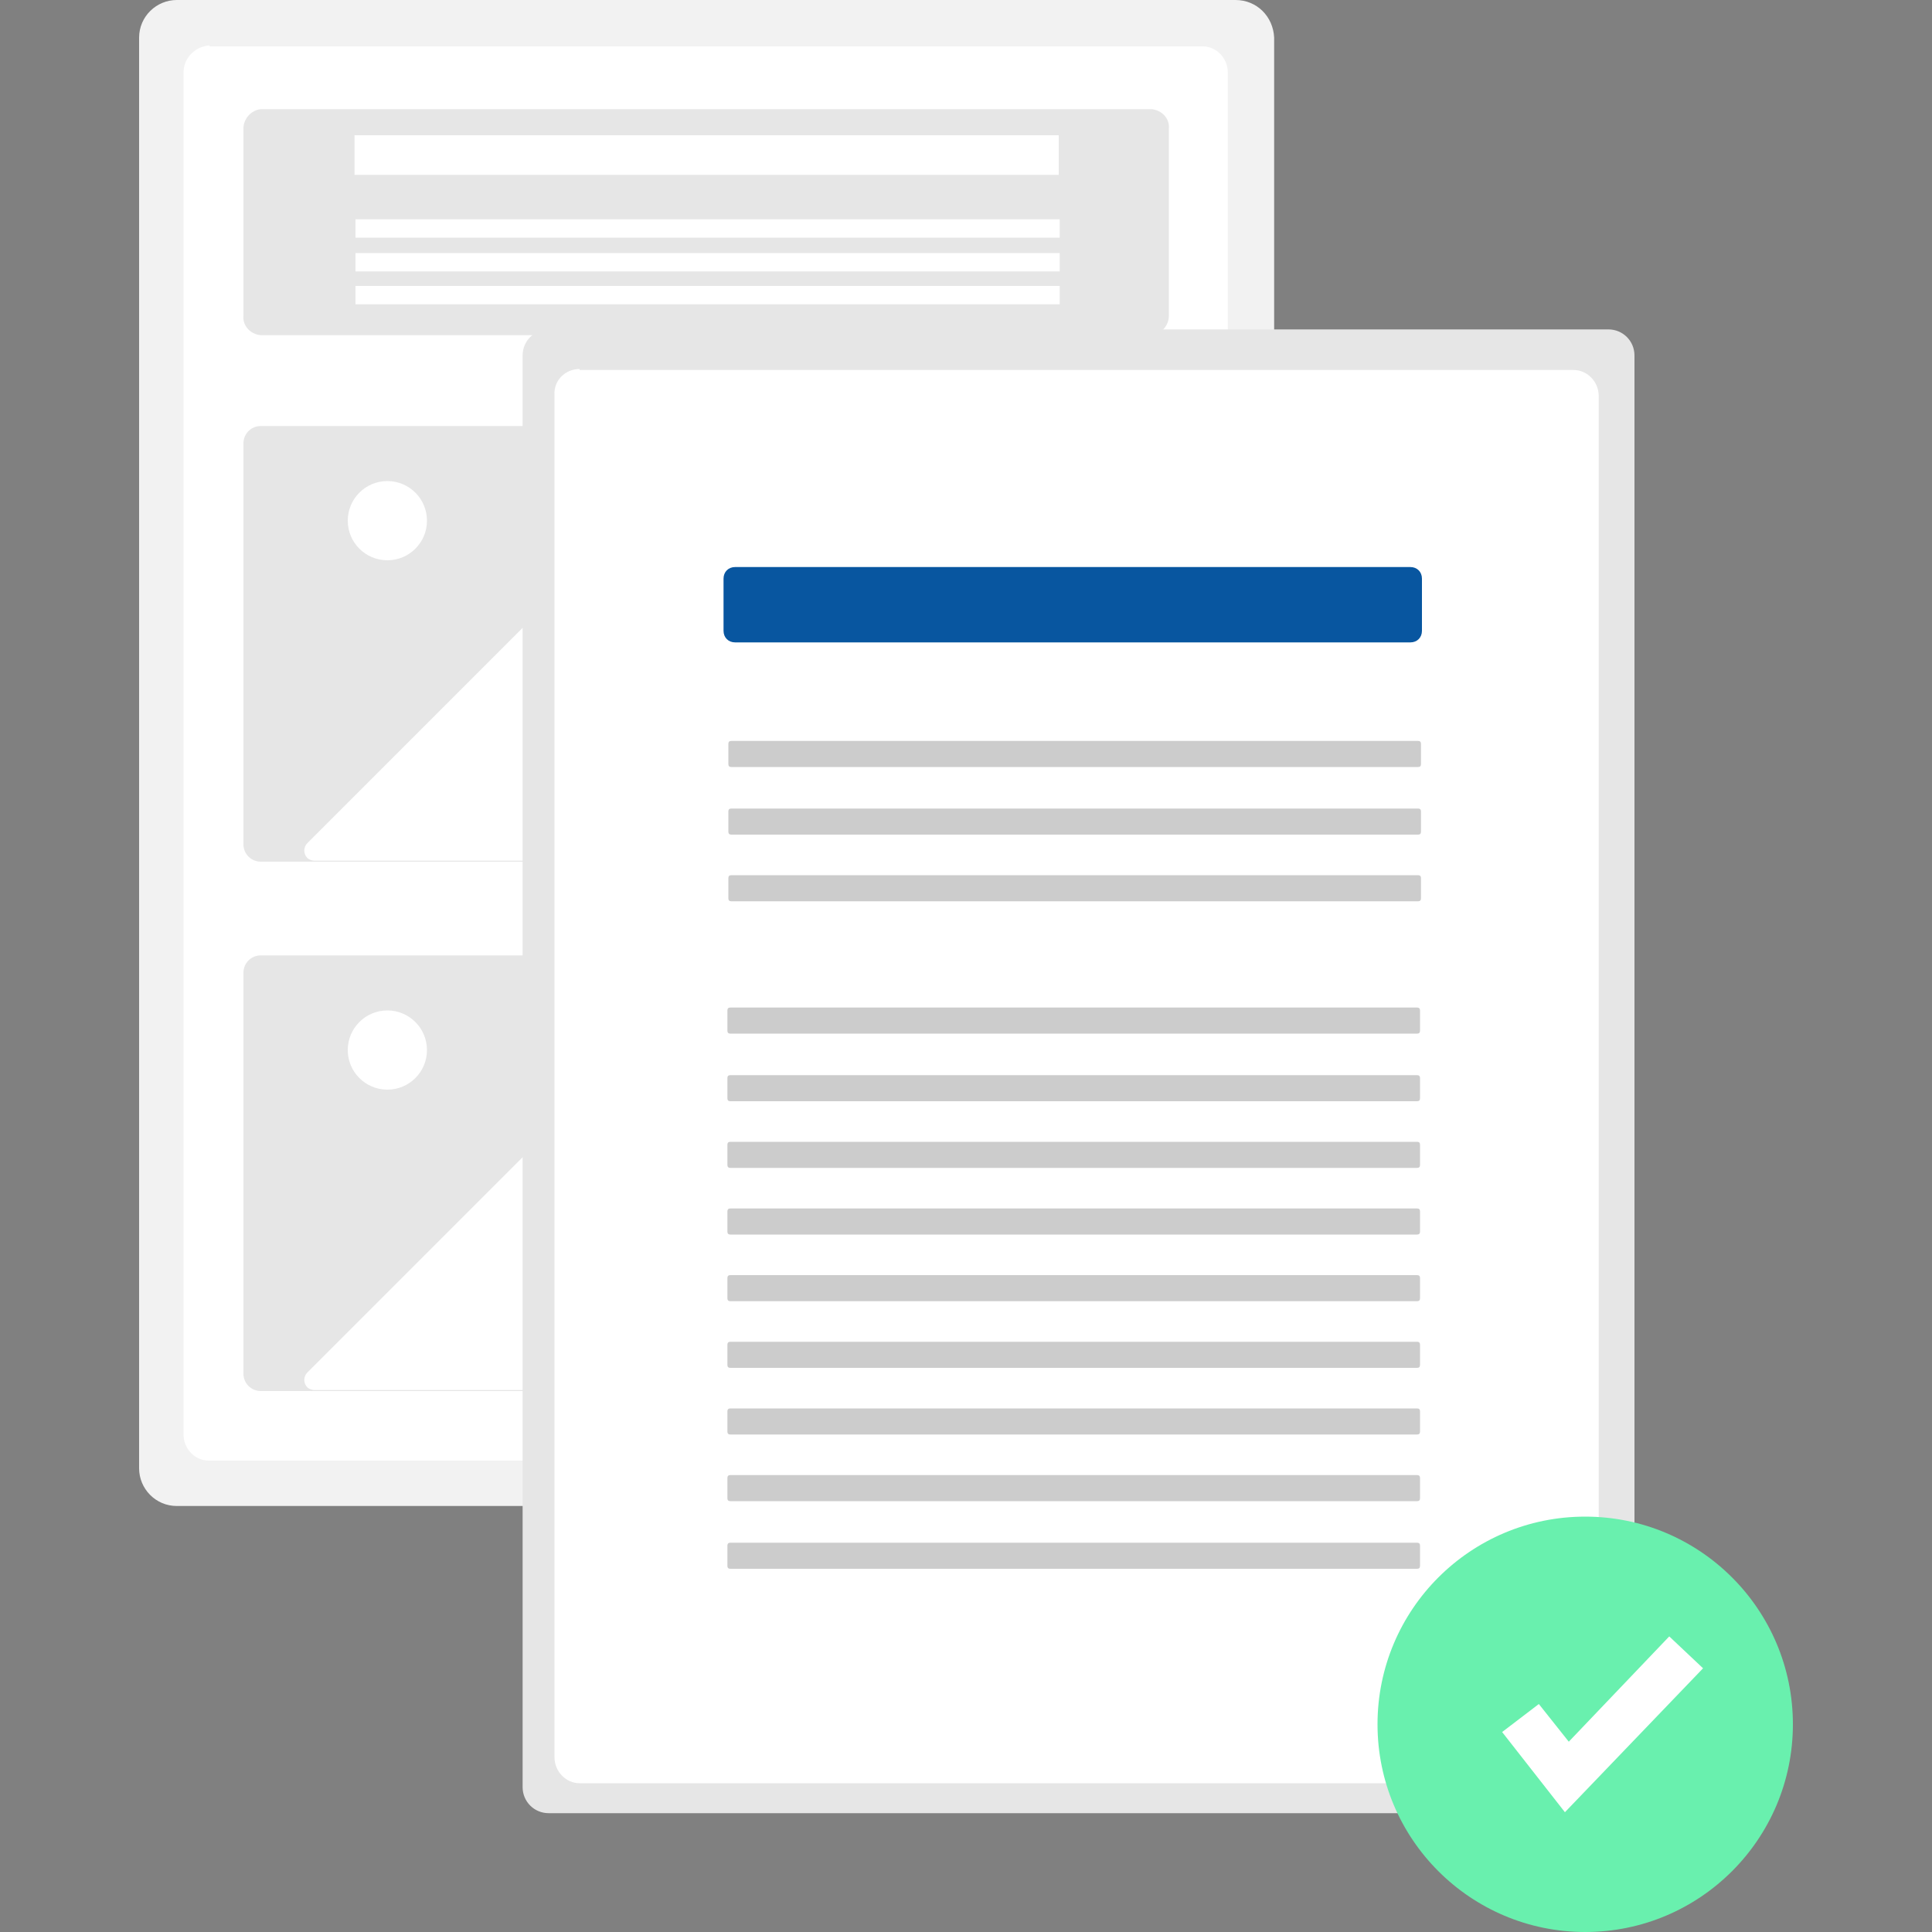 <?xml version="1.0" encoding="utf-8"?>
<!-- Generator: Adobe Illustrator 25.2.0, SVG Export Plug-In . SVG Version: 6.00 Build 0)  -->
<svg version="1.1" id="Layer_1" xmlns="http://www.w3.org/2000/svg" xmlns:xlink="http://www.w3.org/1999/xlink" x="0px" y="0px"
	 viewBox="0 0 200 200" style="enable-background:new 0 0 200 200;" xml:space="preserve">
<rect x="0" y="0" width="200" height="200" fill="#808080" stroke="none"/>
<style type="text/css">
	.st0{fill:#F2F2F2;}
	.st1{fill:#FFFFFF;}
	.st2{fill:#E6E6E6;}
	.st3{fill:#0856A0;}
	.st4{fill:#CCCCCC;}
	.st5{fill:#69F0AE;}
</style>
<g>
	<path id="Path_111" class="st0" d="M127.9,0H18.3c-2.1,0-3.9,1.7-3.9,3.9V152c0,2.1,1.7,3.9,3.9,3.9h109.7c2.1,0,3.9-1.7,3.9-3.9
		V3.9C131.8,1.7,130.1,0,127.9,0L127.9,0z"/>
	<path id="Path_112" class="st1" d="M21.7,4.7C20.2,4.8,19,6,19,7.5v141c0,1.5,1.2,2.7,2.6,2.7h102.9c1.5,0,2.7-1.2,2.6-2.7V7.5
		c0-1.5-1.2-2.7-2.6-2.7H21.7z"/>
	<path id="Path_113" class="st2" d="M27,11.3c-1,0.1-1.8,1-1.8,2v19.4c-0.1,1,0.7,1.9,1.8,2h92.2c1-0.1,1.8-1,1.8-2V13.3
		c0.1-1-0.7-1.9-1.8-2H27z"/>
	<path id="Path_114" class="st2" d="M27,44.1c-1,0-1.8,0.8-1.8,1.8v41.5c0,1,0.8,1.8,1.8,1.8h92.2c1,0,1.8-0.8,1.8-1.8V45.9
		c0-1-0.8-1.8-1.8-1.8L27,44.1z"/>
	<rect id="Rectangle_88" x="36.7" y="14" class="st1" width="72.9" height="4.1"/>
	<rect id="Rectangle_89" x="36.8" y="22.7" class="st1" width="72.9" height="1.9"/>
	<rect id="Rectangle_90" x="36.8" y="26.2" class="st1" width="72.9" height="1.9"/>
	<rect id="Rectangle_91" x="36.8" y="29.6" class="st1" width="72.9" height="1.9"/>
	<path id="Path_115" class="st1" d="M80,89.3h33.6c0.6,0,1.1-0.5,1.1-1.1c0-0.3-0.1-0.6-0.3-0.8L92.8,66c-0.4-0.4-1.1-0.4-1.5,0
		L86,71.3c-0.9,0.9-2.3,0.9-3.2,0L66,54.6c-0.4-0.4-1.1-0.4-1.5,0L31.8,87.3c-0.4,0.4-0.4,1.1,0,1.5c0.2,0.2,0.5,0.3,0.8,0.3H80
		L80,89.3z"/>
	<circle id="Ellipse_37" class="st1" cx="40.1" cy="53.9" r="4.1"/>
	<path id="Path_116" class="st2" d="M27,98.9c-1,0-1.8,0.8-1.8,1.8v41.5c0,1,0.8,1.8,1.8,1.8h92.2c1,0,1.8-0.8,1.8-1.8v-41.5
		c0-1-0.8-1.8-1.8-1.8L27,98.9z"/>
	<path id="Path_117" class="st1" d="M80,144.1h33.6c0.6,0,1.1-0.5,1.1-1.1c0-0.3-0.1-0.6-0.3-0.8l-21.5-21.5c-0.4-0.4-1.1-0.4-1.5,0
		l-5.3,5.3c-0.9,0.9-2.3,0.9-3.2,0L66,109.4c-0.4-0.4-1.1-0.4-1.5,0l-32.7,32.7c-0.4,0.4-0.4,1.1,0,1.5c0.2,0.2,0.5,0.3,0.8,0.3H80
		L80,144.1z"/>
	<circle id="Ellipse_38" class="st1" cx="40.1" cy="108.7" r="4.1"/>
	<path id="Path_118" class="st2" d="M56.8,34.1c-1.5,0-2.7,1.2-2.7,2.7v148.2c0,1.5,1.2,2.7,2.7,2.7h109.7c1.5,0,2.7-1.2,2.7-2.7
		V36.8c0-1.5-1.2-2.7-2.7-2.7H56.8z"/>
	<path id="Path_119" class="st1" d="M60,38.2c-1.5,0-2.7,1.2-2.6,2.7v141c0,1.5,1.2,2.7,2.6,2.7h102.9c1.5,0,2.7-1.2,2.6-2.7V41
		c0-1.5-1.2-2.7-2.6-2.7H60z"/>
	<path id="Path_120" class="st3" d="M76.1,58.7c-0.7,0-1.2,0.5-1.2,1.2v5.4c0,0.7,0.5,1.2,1.2,1.2h69.9c0.7,0,1.2-0.5,1.2-1.2v-5.4
		c0-0.7-0.5-1.2-1.2-1.2H76.1z"/>
	<path id="Path_121" class="st4" d="M75.7,76.7c-0.2,0-0.3,0.1-0.3,0.3c0,0,0,0,0,0v2.1c0,0.2,0.1,0.3,0.3,0.3l0,0h71.1
		c0.2,0,0.3-0.1,0.3-0.3c0,0,0,0,0,0V77c0-0.2-0.1-0.3-0.3-0.3l0,0L75.7,76.7z"/>
	<path id="Path_122" class="st4" d="M75.7,83.7c-0.2,0-0.3,0.1-0.3,0.3c0,0,0,0,0,0v2.1c0,0.2,0.1,0.3,0.3,0.3l0,0h71.1
		c0.2,0,0.3-0.1,0.3-0.3c0,0,0,0,0,0V84c0-0.2-0.1-0.3-0.3-0.3l0,0L75.7,83.7z"/>
	<path id="Path_123" class="st4" d="M75.7,90.6c-0.2,0-0.3,0.1-0.3,0.3c0,0,0,0,0,0V93c0,0.2,0.1,0.3,0.3,0.3l0,0h71.1
		c0.2,0,0.3-0.1,0.3-0.3c0,0,0,0,0,0v-2.1c0-0.2-0.1-0.3-0.3-0.3l0,0H75.7z"/>
	<path id="Path_124" class="st4" d="M75.6,104.3c-0.2,0-0.3,0.1-0.3,0.3c0,0,0,0,0,0v2.1c0,0.2,0.1,0.3,0.3,0.3l0,0h71.1
		c0.2,0,0.3-0.1,0.3-0.3c0,0,0,0,0,0v-2.1c0-0.2-0.1-0.3-0.3-0.3l0,0H75.6z"/>
	<path id="Path_125" class="st4" d="M75.6,111.3c-0.2,0-0.3,0.1-0.3,0.3c0,0,0,0,0,0v2.1c0,0.2,0.1,0.3,0.3,0.3l0,0h71.1
		c0.2,0,0.3-0.1,0.3-0.3c0,0,0,0,0,0v-2.1c0-0.2-0.1-0.3-0.3-0.3l0,0H75.6z"/>
	<path id="Path_126" class="st4" d="M75.6,118.2c-0.2,0-0.3,0.1-0.3,0.3c0,0,0,0,0,0v2.1c0,0.2,0.1,0.3,0.3,0.3l0,0h71.1
		c0.2,0,0.3-0.1,0.3-0.3l0,0v-2.1c0-0.2-0.1-0.3-0.3-0.3l0,0H75.6z"/>
	<path id="Path_127" class="st4" d="M75.6,125.1c-0.2,0-0.3,0.1-0.3,0.3l0,0v2.1c0,0.2,0.1,0.3,0.3,0.3l0,0h71.1
		c0.2,0,0.3-0.1,0.3-0.3l0,0v-2.1c0-0.2-0.1-0.3-0.3-0.3l0,0H75.6z"/>
	<path id="Path_128" class="st4" d="M75.6,132c-0.2,0-0.3,0.1-0.3,0.3l0,0v2.1c0,0.2,0.1,0.3,0.3,0.3l0,0h71.1
		c0.2,0,0.3-0.1,0.3-0.3l0,0v-2.1c0-0.2-0.1-0.3-0.3-0.3l0,0H75.6z"/>
	<path id="Path_129" class="st4" d="M75.6,138.9c-0.2,0-0.3,0.1-0.3,0.3l0,0v2.1c0,0.2,0.1,0.3,0.3,0.3l0,0h71.1
		c0.2,0,0.3-0.1,0.3-0.3l0,0v-2.1c0-0.2-0.1-0.3-0.3-0.3l0,0L75.6,138.9z"/>
	<path id="Path_130" class="st4" d="M75.6,145.8c-0.2,0-0.3,0.1-0.3,0.3l0,0v2.1c0,0.2,0.1,0.3,0.3,0.3l0,0h71.1
		c0.2,0,0.3-0.1,0.3-0.3l0,0v-2.1c0-0.2-0.1-0.3-0.3-0.3l0,0H75.6z"/>
	<path id="Path_131" class="st4" d="M75.6,152.7c-0.2,0-0.3,0.1-0.3,0.3l0,0v2.1c0,0.2,0.1,0.3,0.3,0.3l0,0h71.1
		c0.2,0,0.3-0.1,0.3-0.3l0,0V153c0-0.2-0.1-0.3-0.3-0.3l0,0H75.6z"/>
	<path id="Path_132" class="st4" d="M75.6,159.7c-0.2,0-0.3,0.1-0.3,0.3l0,0v2.1c0,0.2,0.1,0.3,0.3,0.3l0,0h71.1
		c0.2,0,0.3-0.1,0.3-0.3l0,0v-2.1c0-0.2-0.1-0.3-0.3-0.3l0,0L75.6,159.7z"/>
	<circle id="Ellipse_39" class="st5" cx="164.1" cy="178.5" r="21.5"/>
	<path id="Path_133" class="st1" d="M162,187.6l-6.5-8.3l3.8-2.9l3.1,3.9l10.4-10.9l3.5,3.3L162,187.6z"/>
</g>
</svg>
